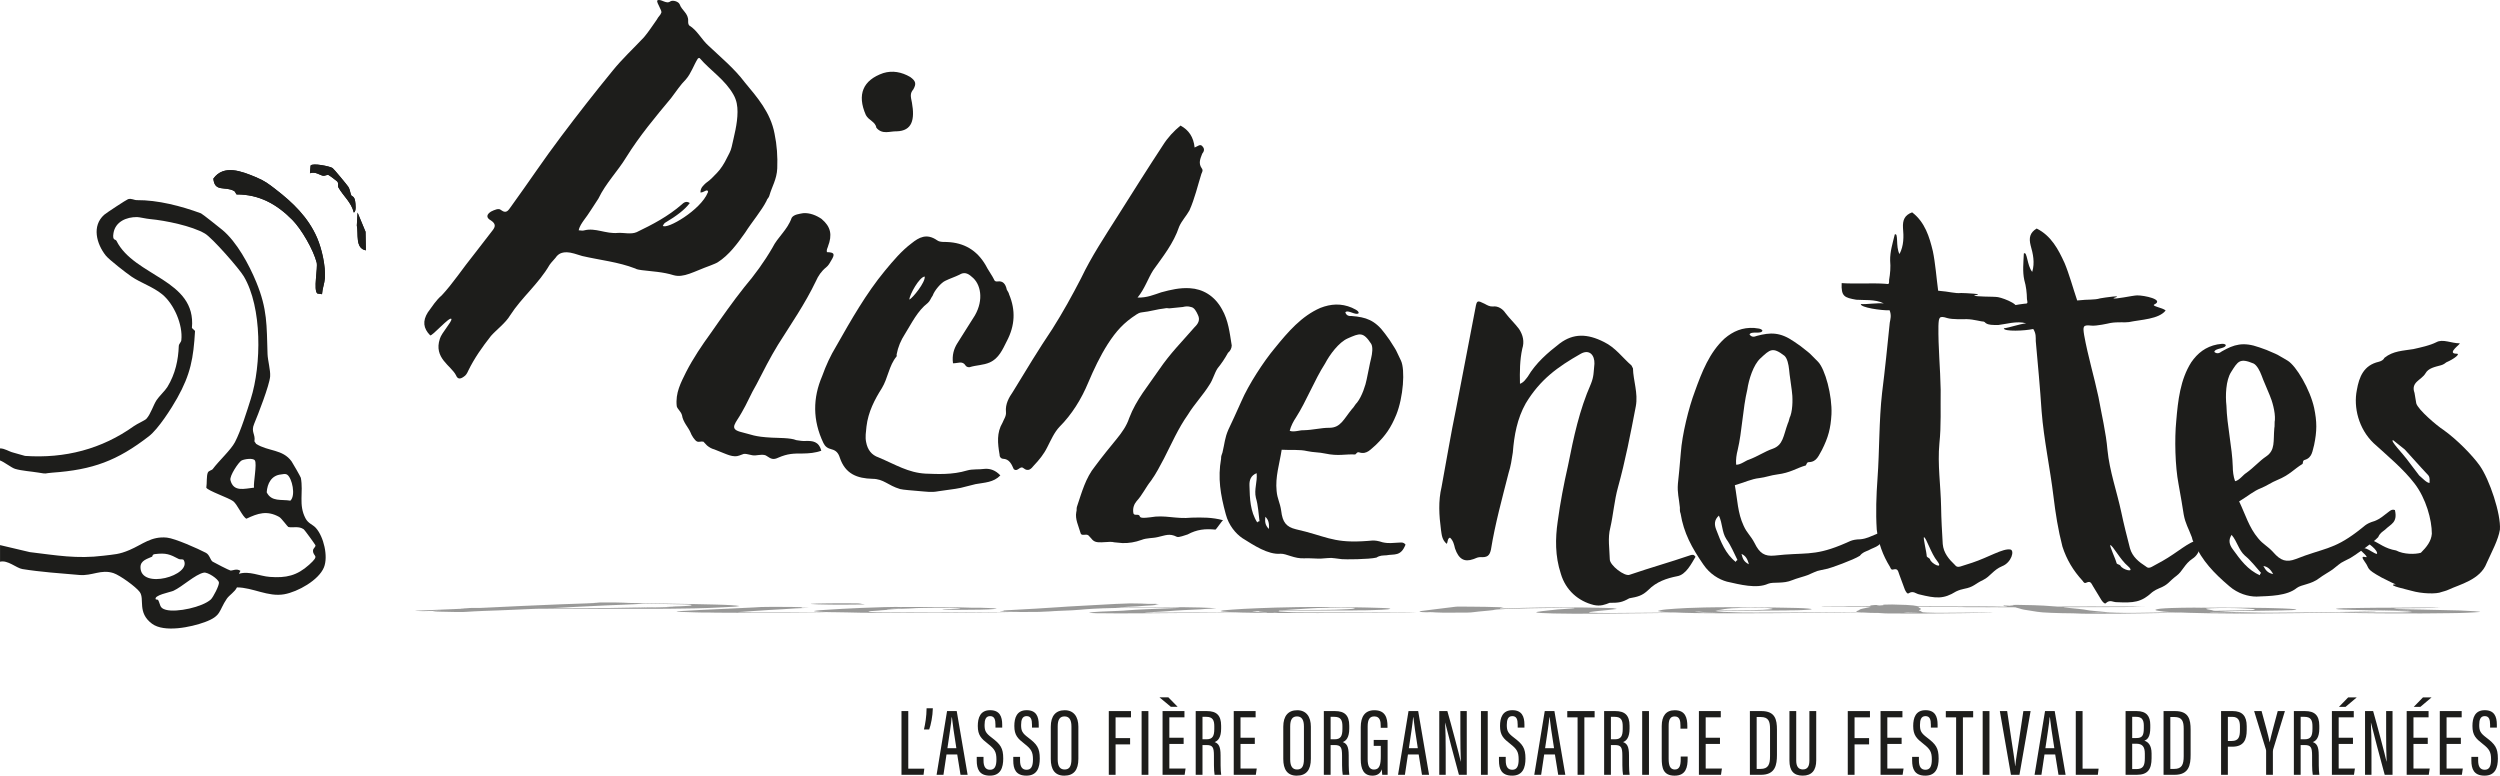 <svg xmlns="http://www.w3.org/2000/svg" id="Calque_2" data-name="Calque 2" viewBox="0 0 1872.22 580.88"><defs><style>      .cls-1 {        fill: #1d1d1b;      }      .cls-2 {        opacity: .45;      }    </style></defs><g id="Calque_1-2" data-name="Calque 1"><g><path class="cls-1" d="M675.12,532.52h5.08v43.15h12l-.57,4.57h-16.52v-47.72Z"></path><path class="cls-1" d="M691.94,546.29c.95-4.06,1.93-9.68,1.97-15.88h4.68c-.1,5.81-1.49,12.66-2.73,15.88h-3.92Z"></path><path class="cls-1" d="M708.82,565.01l-2.28,15.23h-5.14l7.84-47.72h7.24l8.16,47.72h-5.32l-2.46-15.23h-8.04ZM716.21,560.34c-1.67-10.51-2.86-18.63-3.32-23.14h-.21c-.18,3.69-1.88,14.42-3.17,23.14h6.7Z"></path><path class="cls-1" d="M736.54,566.8v2.77c0,4.5,1.55,6.9,4.9,6.9s4.77-2.47,4.77-7.7c0-5.58-1.23-7.75-6.25-11.67-5.1-3.99-7.7-6.4-7.7-13.44,0-6.05,1.81-11.85,9.3-11.81,7.1.04,8.98,4.77,8.98,10.83v2.21h-5.05v-2.08c0-3.96-.77-6.52-4.04-6.52s-4.12,2.87-4.12,6.61c0,4.44.88,6.12,5.26,9.43,6.62,5.01,8.72,7.8,8.72,15.72,0,6.71-1.92,12.82-9.97,12.82s-9.88-5.05-9.88-11.33v-2.74h5.08Z"></path><path class="cls-1" d="M763.9,566.8v2.77c0,4.5,1.55,6.9,4.9,6.9s4.77-2.47,4.77-7.7c0-5.58-1.23-7.75-6.25-11.67-5.1-3.99-7.7-6.4-7.7-13.44,0-6.05,1.81-11.85,9.3-11.81,7.1.04,8.98,4.77,8.98,10.83v2.21h-5.05v-2.08c0-3.96-.77-6.52-4.04-6.52s-4.12,2.87-4.12,6.61c0,4.44.88,6.12,5.26,9.43,6.62,5.01,8.72,7.8,8.72,15.72,0,6.71-1.92,12.82-9.97,12.82s-9.88-5.05-9.88-11.33v-2.74h5.08Z"></path><path class="cls-1" d="M807.58,544.24v24.05c0,8.38-3.46,12.59-10.57,12.59s-10.09-4.71-10.09-12.52v-24.11c0-8.1,3.69-12.37,10.44-12.37s10.22,4.82,10.22,12.36ZM792.1,544.01v24.76c0,5.37,1.95,7.5,5.15,7.5,3.38,0,5.14-2.07,5.14-7.73v-24.53c0-5.07-1.74-7.5-5.18-7.5s-5.11,2.29-5.11,7.49Z"></path><path class="cls-1" d="M830.37,532.52h16.61v4.7h-11.54v15.54h10.88v4.7h-10.88v22.78h-5.08v-47.72Z"></path><path class="cls-1" d="M860.02,532.52v47.72h-5.08v-47.72h5.08Z"></path><path class="cls-1" d="M874.96,522.21l6.98,7.13h-5.07l-8.59-7.13h6.68ZM886.41,557.13h-10.7v18.44h12.15l-.69,4.67h-16.54v-47.72h16.39v4.7h-11.31v15.24h10.7v4.67Z"></path><path class="cls-1" d="M900.53,557.96v22.28h-5.08v-47.72h8.34c7.17,0,10.7,3.09,10.7,10.98v2.18c0,6.48-2.28,9.14-4.86,10.05,3.03,1.12,4.44,3.4,4.44,9.79,0,4.08-.07,11.71.47,14.72h-4.95c-.6-2.97-.5-11-.5-14.34,0-6.18-.87-7.94-5.6-7.94h-2.96ZM900.53,553.64h3.12c4.53,0,5.72-2.62,5.72-7.72v-2.12c0-4.36-1.19-6.97-5.97-6.97h-2.87v16.82Z"></path><path class="cls-1" d="M939.71,557.13h-10.7v18.44h12.15l-.69,4.67h-16.54v-47.72h16.39v4.7h-11.31v15.24h10.7v4.67Z"></path><path class="cls-1" d="M981.69,544.24v24.05c0,8.38-3.46,12.59-10.57,12.59s-10.09-4.71-10.09-12.52v-24.11c0-8.1,3.69-12.37,10.44-12.37s10.22,4.82,10.22,12.36ZM966.21,544.01v24.76c0,5.37,1.95,7.5,5.15,7.5,3.38,0,5.14-2.07,5.14-7.73v-24.53c0-5.07-1.74-7.5-5.18-7.5s-5.11,2.29-5.11,7.49Z"></path><path class="cls-1" d="M996.48,557.96v22.28h-5.08v-47.72h8.34c7.17,0,10.7,3.09,10.7,10.98v2.18c0,6.48-2.28,9.14-4.86,10.05,3.03,1.12,4.44,3.4,4.44,9.79,0,4.08-.07,11.71.47,14.72h-4.95c-.6-2.97-.5-11-.5-14.34,0-6.18-.87-7.94-5.6-7.94h-2.96ZM996.48,553.64h3.12c4.53,0,5.72-2.62,5.72-7.72v-2.12c0-4.36-1.19-6.97-5.97-6.97h-2.87v16.82Z"></path><path class="cls-1" d="M1039.18,580.24h-4.03c-.14-.78-.28-3.05-.31-4.13-1.2,3.54-3.91,4.77-7.02,4.77-6.6,0-8.77-4.87-8.77-12.5v-23.88c0-7.83,3.16-12.62,10.2-12.62,8.32,0,9.83,5.88,9.83,11.94v1.21h-5.08v-1.33c0-3.34-.4-7.19-4.79-7.19-3.32,0-4.98,2.1-4.98,7.52v24.59c0,4.7,1.23,7.7,4.71,7.7,4.38,0,5.12-4.04,5.12-10.13v-7.61h-5.3v-4.44h10.42v26.08Z"></path><path class="cls-1" d="M1054.4,565.01l-2.28,15.23h-5.14l7.84-47.72h7.24l8.16,47.72h-5.32l-2.46-15.23h-8.04ZM1061.79,560.34c-1.67-10.51-2.86-18.63-3.32-23.14h-.21c-.18,3.69-1.88,14.42-3.17,23.14h6.7Z"></path><path class="cls-1" d="M1077.85,580.24v-47.72h6.06c2.57,8.83,9.21,33.85,9.99,37.75h.11c-.28-6.42-.36-13.13-.36-20.91v-16.83h4.79v47.72h-5.86c-2.54-8.96-9.38-35.22-10.28-39.02h-.07c.32,5.75.44,13.37.44,21.99v17.04h-4.82Z"></path><path class="cls-1" d="M1114.15,532.52v47.72h-5.08v-47.72h5.08Z"></path><path class="cls-1" d="M1127.63,566.8v2.77c0,4.5,1.55,6.9,4.9,6.9s4.77-2.47,4.77-7.7c0-5.58-1.23-7.75-6.25-11.67-5.1-3.99-7.7-6.4-7.7-13.44,0-6.05,1.81-11.85,9.3-11.81,7.1.04,8.98,4.77,8.98,10.83v2.21h-5.05v-2.08c0-3.96-.77-6.52-4.04-6.52s-4.12,2.87-4.12,6.61c0,4.44.88,6.12,5.26,9.43,6.62,5.01,8.72,7.8,8.72,15.72,0,6.71-1.92,12.82-9.97,12.82s-9.88-5.05-9.88-11.33v-2.74h5.08Z"></path><path class="cls-1" d="M1156.42,565.01l-2.28,15.23h-5.14l7.84-47.72h7.24l8.16,47.72h-5.32l-2.46-15.23h-8.04ZM1163.81,560.34c-1.67-10.51-2.86-18.63-3.32-23.14h-.21c-.18,3.69-1.88,14.42-3.17,23.14h6.7Z"></path><path class="cls-1" d="M1181.43,537.22h-7.72v-4.7h20.48v4.7h-7.68v43.02h-5.08v-43.02Z"></path><path class="cls-1" d="M1206.39,557.96v22.28h-5.08v-47.72h8.34c7.17,0,10.7,3.09,10.7,10.98v2.18c0,6.48-2.28,9.14-4.86,10.05,3.03,1.12,4.44,3.4,4.44,9.79,0,4.08-.07,11.71.47,14.72h-4.95c-.6-2.97-.5-11-.5-14.34,0-6.18-.87-7.94-5.6-7.94h-2.96ZM1206.39,553.64h3.12c4.53,0,5.72-2.62,5.72-7.72v-2.12c0-4.36-1.19-6.97-5.97-6.97h-2.87v16.82Z"></path><path class="cls-1" d="M1234.89,532.52v47.72h-5.08v-47.72h5.08Z"></path><path class="cls-1" d="M1263.85,566.55v1.62c0,6.07-1.09,12.71-9.72,12.71s-9.68-5.86-9.68-12.87v-24.28c0-7.64,3.28-11.85,9.74-11.85,8.01,0,9.44,5.69,9.44,11.94v1.86h-5.16v-2.24c0-3.78-.59-6.92-4.36-6.92-3.58,0-4.48,2.83-4.48,7.04v24.78c0,4.79,1.04,7.94,4.63,7.94s4.4-3.23,4.4-7.72v-2h5.19Z"></path><path class="cls-1" d="M1288.07,557.13h-10.7v18.44h12.15l-.69,4.67h-16.54v-47.72h16.39v4.7h-11.31v15.24h10.7v4.67Z"></path><path class="cls-1" d="M1310.47,532.52h8.66c10.31,0,11.61,6.37,11.61,13.95v18.85c0,7.33-1.13,14.92-11.93,14.92h-8.34v-47.72ZM1315.55,575.83h2.88c5.78,0,7.13-3.27,7.13-9.52v-20.46c0-5.51-.99-8.9-7.09-8.9h-2.92v38.87Z"></path><path class="cls-1" d="M1345.17,532.52v37.09c0,3.94,1.38,6.62,4.96,6.62s4.9-2.53,4.9-6.59v-37.13h5.12v36.95c0,7.38-3.31,11.41-10.12,11.41s-9.94-3.71-9.94-11.29v-37.07h5.08Z"></path><path class="cls-1" d="M1383.78,532.52h16.61v4.7h-11.54v15.54h10.88v4.7h-10.88v22.78h-5.08v-47.72Z"></path><path class="cls-1" d="M1424.1,557.13h-10.7v18.44h12.15l-.69,4.67h-16.54v-47.72h16.39v4.7h-11.31v15.24h10.7v4.67Z"></path><path class="cls-1" d="M1437.05,566.8v2.77c0,4.5,1.55,6.9,4.9,6.9s4.77-2.47,4.77-7.7c0-5.58-1.23-7.75-6.25-11.67-5.1-3.99-7.7-6.4-7.7-13.44,0-6.05,1.81-11.85,9.3-11.81,7.1.04,8.98,4.77,8.98,10.83v2.21h-5.05v-2.08c0-3.96-.77-6.52-4.04-6.52s-4.12,2.87-4.12,6.61c0,4.44.88,6.12,5.26,9.43,6.62,5.01,8.72,7.8,8.72,15.72,0,6.71-1.92,12.82-9.97,12.82s-9.88-5.05-9.88-11.33v-2.74h5.08Z"></path><path class="cls-1" d="M1464.92,537.22h-7.72v-4.7h20.48v4.7h-7.68v43.02h-5.08v-43.02Z"></path><path class="cls-1" d="M1489.88,532.52v47.72h-5.08v-47.72h5.08Z"></path><path class="cls-1" d="M1505.97,580.24l-8.32-47.72h5.49l3.18,21.39c.98,6.67,2.38,14.82,2.81,19.76h.1c.39-4.78,1.86-12.96,2.81-19.58l3.23-21.58h5.42l-8.35,47.72h-6.36Z"></path><path class="cls-1" d="M1531.08,565.01l-2.28,15.23h-5.14l7.84-47.72h7.24l8.16,47.72h-5.32l-2.46-15.23h-8.04ZM1538.47,560.34c-1.67-10.51-2.86-18.63-3.32-23.14h-.21c-.18,3.69-1.88,14.42-3.17,23.14h6.7Z"></path><path class="cls-1" d="M1554.53,532.52h5.08v43.15h12l-.57,4.57h-16.52v-47.72Z"></path><path class="cls-1" d="M1591.82,532.52h8.31c7.41,0,10.19,3.9,10.19,10.38v2.15c0,6.71-2.04,8.75-4.43,9.65,2.58.82,5.4,3.08,5.4,9.57v3.53c0,8.31-2.88,12.44-11,12.44h-8.47v-47.72ZM1599.91,552.71c4.27,0,5.56-1.73,5.56-7.28v-2.14c0-4.33-1.59-6.46-5.69-6.46h-3.01v15.88h3.14ZM1596.77,575.96h3.07c5.13,0,6.4-2.46,6.4-8.26v-3.3c0-5.2-1.82-7.44-6.42-7.44h-3.05v19Z"></path><path class="cls-1" d="M1620.26,532.52h8.66c10.31,0,11.61,6.37,11.61,13.95v18.85c0,7.33-1.13,14.92-11.93,14.92h-8.34v-47.72ZM1625.34,575.83h2.88c5.78,0,7.13-3.27,7.13-9.52v-20.46c0-5.51-.99-8.9-7.09-8.9h-2.92v38.87Z"></path><path class="cls-1" d="M1663.34,532.52h8.73c7.09,0,10.47,3.59,10.47,11.3v2.9c0,7.18-2.14,12.47-10.82,12.47h-3.3v21.05h-5.08v-47.72ZM1668.42,554.91h2.84c5.41,0,6.2-3.32,6.2-8.28v-2.56c0-3.86-.84-7.24-5.75-7.24h-3.28v18.08Z"></path><path class="cls-1" d="M1697.07,580.24v-17.82c0-.53-.07-.84-.21-1.29l-8.77-28.62h5.58c2.37,8.63,5.23,18.93,6.02,23.3h.07c.92-4.6,3.83-15.05,6.01-23.3h5.38l-8.87,28.95c-.07.32-.14.7-.14,1.42v17.35h-5.08Z"></path><path class="cls-1" d="M1722.93,557.96v22.28h-5.08v-47.72h8.34c7.17,0,10.7,3.09,10.7,10.98v2.18c0,6.48-2.28,9.14-4.86,10.05,3.03,1.12,4.44,3.4,4.44,9.79,0,4.08-.07,11.71.47,14.72h-4.95c-.6-2.97-.5-11-.5-14.34,0-6.18-.87-7.94-5.6-7.94h-2.96ZM1722.93,553.64h3.12c4.53,0,5.72-2.62,5.72-7.72v-2.12c0-4.36-1.19-6.97-5.97-6.97h-2.87v16.82Z"></path><path class="cls-1" d="M1762.11,557.13h-10.7v18.44h12.15l-.69,4.67h-16.54v-47.72h16.39v4.7h-11.31v15.24h10.7v4.67ZM1764.96,522.26l-8.43,7.13h-4.94l6.93-7.13h6.44Z"></path><path class="cls-1" d="M1771.15,580.24v-47.72h6.06c2.57,8.83,9.21,33.85,9.99,37.75h.11c-.28-6.42-.36-13.13-.36-20.91v-16.83h4.79v47.72h-5.86c-2.54-8.96-9.38-35.22-10.28-39.02h-.07c.32,5.75.44,13.37.44,21.99v17.04h-4.82Z"></path><path class="cls-1" d="M1818.12,557.13h-10.7v18.44h12.15l-.69,4.67h-16.54v-47.72h16.39v4.7h-11.31v15.24h10.7v4.67ZM1820.98,522.26l-8.43,7.13h-4.94l6.93-7.13h6.44Z"></path><path class="cls-1" d="M1842.91,557.13h-10.7v18.44h12.15l-.69,4.67h-16.54v-47.72h16.39v4.7h-11.31v15.24h10.7v4.67Z"></path><path class="cls-1" d="M1855.86,566.8v2.77c0,4.5,1.55,6.9,4.9,6.9s4.77-2.47,4.77-7.7c0-5.58-1.23-7.75-6.25-11.67-5.1-3.99-7.7-6.4-7.7-13.44,0-6.05,1.81-11.85,9.3-11.81,7.1.04,8.98,4.77,8.98,10.83v2.21h-5.05v-2.08c0-3.96-.77-6.52-4.04-6.52s-4.12,2.87-4.12,6.61c0,4.44.88,6.12,5.26,9.43,6.62,5.01,8.72,7.8,8.72,15.72,0,6.71-1.92,12.82-9.97,12.82s-9.88-5.05-9.88-11.33v-2.74h5.08Z"></path></g><g><path class="cls-1" d="M515.35,15.79c0,1.22-.01,2.44.9,3.37,5.79,3.39,9.12,10.43,14.29,15.03,9.43,8.9,19.48,17.2,27.07,27.31,9.42,11.35,19.45,22.7,22.44,38.6,1.79,8.56,2.37,17.12,2.02,25.98-.34,8.25-4.03,13.73-5.9,20.44-.31,1.53-1.84,2.44-2.16,3.96-3.7,7.32-10.76,15.53-15.99,23.76-5.84,8.22-11.99,16.75-20.57,22.21-1.53.91-3.37,1.51-5.51,2.42-12.55,4.53-19.9,9.38-27.53,7.21-7.93-2.48-16.18-2.82-23.81-3.77-1.53-.31-3.36-.32-4.88-1.24-12.81-4.95-26.25-6.23-39.68-9.34l-6.1-1.86c-8.54-2.48-11.61.56-12.84,1.78-.92,1.52-4.61,5.17-5.53,6.7-8.31,14.32-20.88,24.35-29.5,37.75-3.39,5.79-10.44,10.95-14.43,15.52-6.45,8.22-12.29,16.44-16.92,25.89-.93,2.13-1.85,3.66-3.38,4.57-2.45,1.82-4.59,2.12-5.8-.94-3.63-7.35-17.05-12.91-12.1-27.55,1.24-4.27,8.92-12.49,8.62-14.63-.9-2.75-14.73,13.38-15.94,12.15-5.17-5.22-5.76-10.72-1.76-17.12,3.38-4.57,6.15-9.14,10.45-12.79,8.29-8.82,16.29-21.01,23.97-30.44l14.13-18.27c2.15-2.74,2.47-4.88-1.19-7.34-3.96-2.16-3.34-4.6.03-6.72,2.45-1.21,5.82-2.72,7.34-1.19,4.57,3.38,5.81-.28,7.96-3.02,12.6-17.36,24.29-35.03,37.2-52.08,12.6-16.75,25.2-32.88,38.41-49.02,7.37-9.13,15.66-16.73,23.64-25.25,3.38-3.96,6.46-8.83,9.53-13.1,1.23-2.44,2.77-3.35,3.38-5.18.92-1.52-3.63-7.35-3.01-9.18,2.45-1.82,6.71,3.08,9.77.65,1.84-1.21,6.11.03,7.02,2.17,1.51,4.59,6.69,6.75,6.36,12.55ZM522.56,43.94c-3.08,4.87-4.94,10.98-8.93,15.54-3.99,3.95-7.37,9.13-11.06,14-11.67,14-23.65,28.31-33.5,44.15-6.46,10.66-15.36,19.48-20.92,31.07-3.69,5.48-7.08,11.27-11.07,16.45-1.23,1.83-3.08,4.26-3.7,7.32,2.14.31,3.36.32,4.28.02,8.26-2.1,16.18,2.82,25.04,1.94,4.58-.29,9.77,1.27,14.06-.55,11.94-5.75,23.58-11.81,34.01-20.93,2.15-2.13,3.98-2.12,5.81-.89-3.69,4.87-9.51,9.43-18.7,14.89-1.23,1.22-.92,1.52-1.54,2.13,3.04,3.07,28.47-11.79,33.72-24.9.31-.3.31-.91-.3-1.53-1.53-.31-2.76,1.52-5.2,1.51.02-3.67,2.16-5.19,4-7.01,4.29-3.04,5.21-4.56,8.59-7.9,2.46-2.43,5.53-7.31,7.08-10.66,1.23-2.44,3.08-5.48,3.7-8.54,1.87-8.55,4.35-17.09,4.39-26.26.02-4.28-.57-8.56-3-12.85-6.37-11.33-17.33-18.1-25.24-27.3-.3-.31-.92-.31-1.53.3Z"></path><path class="cls-1" d="M620.13,184.47c-.51,1.27-1.3,2.87-.86,4.36,5.53.15,6.24,1.32,3.27,6.17-1.07,1.93-2.13,3.85-3.86,5.22-3.45,2.74-5.91,6.32-7.72,10.45-8.1,16.92-18.51,31.88-28.26,47.41-5.94,9.69-10.94,19.61-16.22,29.86-4.04,6.77-7.08,14.38-11.12,21.16-4.26,7.71-9.44,11.82-1.27,14.21,9.39,2.29,10.43,3.73,23.97,4.45,4.31.25,14.11.05,18.24,1.86,2.49.41,4.97.81,7.41.61,4.59-.07,9.51.13,11.34,7.34-4.77,1.62-9.03,1.98-13.63,2.05-7.36,0-11.34.02-18.45,3.06-3.83,1.85-5.43,1.06-8.68-1.12-1.98-1.67-6.19-.71-8.63-.51-3.05.25-5.63-1.37-8.68-1.12-2.38.81-4.44,1.9-6.6,1.77-2.77-.08-5.3-1.09-7.84-2.11l-7.61-3.05c-1.88-.46-3.8-1.52-5.45-2.92-.99-.84-1.7-2.01-2.69-2.84-1.88-.46-3.32.58-4.92-.21-1.6-.79-4.06-4.57-4.87-6.95-1.52-3.55-5.53-7.51-6.26-12.66-.86-2.99-3.45-4.62-3.93-6.73-1.14-10.02,3.13-17.73,7.06-25.72,5.28-10.25,11.83-19.99,18.71-29.45,7.94-11.39,16.17-23.11,24.77-33.94,7.82-9.23,14.98-19.02,21.14-29.65,3.94-7.99,11.17-13.19,14.39-22.35,1.62-2.59,5.89-2.94,8.6-3.47,4.87-.4,9.95,1.63,13.85,4.37,6.92,5.86,8.04,11.9,4.76,20.45ZM683.95,66.97c-2.51,2.97-2.03,5.07-1.02,9.89,2.28,12.69.22,21.14-11.4,21.49-4.92-.21-10.81,2.74-15.25-2.72-.68-4.54-5.66-5.35-7.84-9.47-6.79-15.38-2.17-26.18,13.03-31.43,6.88-2.1,13.73-.83,20.17,2.92,4.24,3.02,4.72,5.13,2.31,9.31Z"></path><path class="cls-1" d="M744.27,209.01c.51,1.47,1.2,1.99,3.01,1.75,3.63-.49,5.78,1.68,6.7,6.18.43.87,1.54,2.26,1.71,3.47,5.02,11.96,4.42,23.45-1.71,35.07-3.15,6.29-5.96,12.84-12.64,15.9-4.94,2.21-10.21,2.01-15.23,3.61-.6.08-2.16-.01-2.93-1.14-2.39-3.99-5.78-1.68-9.49-1.79-.82-6.05.68-10.88,3.21-14.93,4.28-7.06,8.91-13.85,13.19-20.91,6.73-11.71,4.48-23.73-2.4-28.97-3.18-2.96-6.03-3.5-9.15-1.53-3.47,1.71-7.02,2.8-10.49,4.51-3.21,1.36-8.26,7.29-9.58,11.17-1.31,1.72-1.93,3.96-3.58,5.42-7.82,6-12.12,15.21-17.18,23.3-3.06,4.73-5.16,9.64-6.24,15.34.08.61.16,1.21-.1,1.56-5.57,6.62-6.42,16.29-10.96,23.69-5.33,8.43-10.23,17.73-11.51,28.7-.37,4.06-1.09,7.86-.25,11.75,1.08,5.71,4.08,9.62,9.26,11.38,12.75,5.36,22.22,11.47,35.26,12.16,8.99.32,19.87,1,31.13-2.38,4.16-1.18,8.56-.55,13.4-1.21,3.98-.23,7.86,1.09,11.46,4.92-5.14,5.32-11.62,5.28-18.54,6.53l-8.05,2.02c-3.55,1.1-8.39,1.76-19.9,3.32-5.11,1-8.9.29-16.07-.28-2.5-.27-10.28-.76-12.52-1.38-9.31-2.74-12.13-7.6-20.78-7.66-11.14-.33-20.2-3.42-24.35-15.81-1.1-3.55-2.9-5.46-6.09-6.26-3.19-.8-4.91-2.11-6.19-4.71-8.18-17.08-7.98-33.76-.96-50.13,2.9-8.1,6.24-15.34,10.52-22.4,11.19-19.71,22.39-39.43,36.42-56.44,6.36-7.65,12.46-14.95,20.01-20.61,5.56-4.46,11.29-7.7,19.11-2.29,2.41,1.83,6.3.99,9.76,1.45,12.18,1.12,21.64,7.23,27.95,19.63,1.62,2.86,3.51,5.38,4.79,7.98ZM692.52,207.1c-3.98.23-11.41,13.58-11.52,17.29,2.6-1.28,12.1-13.05,11.52-17.29h0Z"></path><path class="cls-1" d="M894.64,110.47c2.37-.85,4.28-3.19,6.08-.61,1.73,1.97.7,3.92-.39,5.25-1.46,3.83-2.98,7.06-.45,10.79,1.4,1.7.31,3.04-.18,4.32-2.79,8.88-4.91,18.3-8.92,27.31-2.34,4.23-5.68,7.63-7.69,12.13-4.25,12.71-12.18,22.41-19.44,32.66-3.98,6.23-6.28,13.84-11.75,20.53,7.08.21,12.37-2.17,17.72-3.93,7.17-1.95,14.07-3.56,21.49-3.08,9.58.57,18.36,5.52,23.99,15.7,4.84,8.42,5.76,17.54,7.34,27.2-.09,2.16-1.12,4.11-2.82,5.51-2.34,4.23-4.74,7.85-7.75,11.53-2.4,3.62-3.46,8.33-5.86,11.95-5.01,8.18-11.42,14.66-16.43,22.84-7.26,10.25-12.24,21.8-17.89,32.81-3.1,5.84-5.92,11.34-9.69,16.63-3.83,4.68-6.59,10.8-10.75,15.21-1.91,2.34-3.16,5.23-2.46,9.15.46,1.49,1.95,1.03,3.5,1.18,2.83.64-1.52,3.22,9.09,1.85,11.16-2.04,18.88,1.48,31.04.26,7.96-.19,15.32-.31,23.53,1.93-.88.4-5.13,6.96-5.74,7.03-7.75-.76-13.83-.14-20.82,3.63-2.1.52-6.5,2.5-8.11,1.74-5.5-2.82-8.7-.97-14.11.19-4.2,1.04-8.24.52-12.37,2.17-4.74,1.71-9.27,2.47-14.2,2.35-12.68-.87-2.89-1.25-15.72-.57-3.37.03-5.53-.06-7.66-2.91l-2.07-2.25c-2.01-1.64-5.41,1.16-6.05-2.15-1.43-5.08-4.08-10.03-3.08-15.35.49-1.28.03-2.77.51-4.04,3.55-10.49,6.43-21.53,13.54-30.23,5.13-6.97,10.87-13.99,16.34-20.68,3.83-4.68,7.32-9.64,9.2-15.36,5.34-14.05,14.43-24.48,22.45-36.34,8.57-12.53,16.68-20.41,26.58-31.84,2.52-2.4,4.38-5.35,2.46-9.15-1.19-2.64-2.71-5.56-5.2-5.92-2.22-.7-4.04-.51-6.14,0l-9.73.98c-1.22.12-1.89-.42-3.98.09-5.47.55-10.82,2.32-16.9,2.93-1.82.18-2.98.91-4.13,1.64-9.51,6.18-15.04,12.26-21.42,22.11-5.83,9.18-10.39,18.85-14.61,28.8-5.19,12.5-12.33,23.96-21.54,33.18-3.89,4.08-6.38,9.85-9.2,15.36-2.55,5.17-6.11,9.52-9.99,13.59-1.91,2.34-4.1,5.02-7.78,2.01-2.68-2.19-4.28,3.19-7.29.73-1.58-3.53-3.23-7.66-8.15-7.78-1.55-.15-2.62-1.58-2.47-3.13-1.46-8.45-2.26-16.35,2.21-23.87.97-2.55,2.88-4.9,2.58-7.94-.61-6.08,2.27-10.98,5.22-15.26,9.75-16.03,19.23-31.72,29.64-47.2,7.68-12.13,14.7-24.82,21.38-37.77,7.86-16.45,17.74-31.26,27.27-46.35,11.39-18.03,22.51-35.73,33.96-53.16,3.7-5.9,8.14-10.64,13.25-14.84,6.17,3.37,9.76,8.54,10.56,16.45Z"></path><path class="cls-1" d="M1017.56,234.44c-2.06,2.26-8-2.84-10.06-.58.81,2.64,2.73,2.9,4.89,2.81,10.42.83,17.35,2.93,24.91,13.32,1.3,1.93,3.31,4.35,4.25,6.03,2.71,4.46,3.42,4.95,5.06,8.68l2.58,5.42c3.17,6.86,1.76,27.34-3.53,40.47-4.05,9.79-7.95,15.5-15.57,22.85-3.5,2.84-6.42,7.13-12.04,5.39-1.67-.62-2.04.7-3.13,1.53-7.55-.44-12.48,1.43-22.52-.71-4.54-1.01-8.86-.81-13.4-1.81-5.86-1.38-11.62-.6-19.17-1.03-1.67,10.89-4.88,20.2-3.79,30.88.54,6.12,2.55,8.54,3.44,14.9.99,8.52,3.83,12.02,11.01,13.77,21.76,4.9,27.1,10.1,49.28,9.01,7.43-.16,8.4-1.59,15.69.76,4.54,1.01,7.54.44,11.86.24,1.56.02,3.6-.68,5.26,1.49-3.57,9.07-8.34,6.87-14.34,8-2.76.21-4.67-.05-7.45,1.72-5.65,1.38-23.98,1.43-25.9,1.17-10.17-1.18-5.5-1.13-15.94-.4-2.16.1-9.1-.45-11.86-.24-7.67.52-13.74-3.61-18.06-3.42-9.48.86-20.19-6.44-28.64-11.68-5-3.41-10.21-9.57-12.4-17.86-4.04-14.78-6.08-27.15-3.53-41.62-.1-2.16.63-3.23,1.01-4.54,1.75-7.17,1.67-10.89,4.49-17.33,1.59-3.1,6.62-14.31,9.68-21.11,5.4-12.53,16.72-29.91,25.09-39.89,9.83-12.12,20.02-24,34.1-30.09,7.82-3.04,15.5-3.56,23.61-.12,1.07.73,5.01,1.85,5.11,4.01ZM935.71,363.76c.26,9.59.52,19.18,5.83,27.5.49-.71,1.09-.83,1.69-.94-.78-5.76-.96-11.63-2.7-17.52-1.5-6.25,1.2-11.73.55-18.45-4.33,1.75-5.56,5.1-5.37,9.41ZM950.24,396.14c.4-4.43-.41-7.08-2.66-9.14-.27,3.47-.42,5.99,2.66,9.14ZM1009.34,253.41c-6.62,2.81-13.55,12.21-16.97,18.76-8.16,12.74-13.95,28.14-21.86,40.52-1.7,2.5-3.78,6.31-4.66,9.9,2.74,1.35,8.28-.64,10.19-.38,7.43-.16,13.32-1.9,19.55-1.84,8.39-.03,10.61-6.36,16.92-14.09,1.09-.83,2.68-3.93,3.76-4.75,3.76-4.76,6.49-13.36,7.25-17.54,1.51-6.82,2.03-10.64,3.27-15.54.87-3.59,1.52-8.37.11-10.91-6.14-9.41-8.67-8-17.58-4.13Z"></path><path class="cls-1" d="M1221.8,273.69l1.11,2.18c.21,9.15,3.97,18.55,2.13,28.41-3.94,20.53-7.89,41.05-13.34,60.63-2.79,10-3.53,20.66-5.78,30.38-1.99,7.53-.56,15.72-.37,23.51-.1,4.51,11.17,13.17,14.85,11.64,16.35-5.59,29.31-9.1,45.66-14.69,1.5-.42,2.46-.56,3.7,1.2-2.97,4.94-7.14,13.58-13.83,14.59-7.78,1.56-15.41,4.08-21.51,10.27-4.61,4.41-8.02,5.12-14.3,6.26-5.58,3.19-7.9,3.34-14.73,3.39-3.13,1.25-6.81,2.78-11.88,1.59-11.36-2.78-20.99-10.91-24.64-23.45-4.34-13.22-4.16-26.34-2.34-38.93,1.94-14.36,4.57-28.05,7.74-42.01,4.34-21.76,8.43-41.33,17.16-61.21,2.28-5.62,1.98-8.9,2.62-15.05.23-6.29-3.64-11.18-10.3-7.44-17.28,9.83-30.33,19.22-41.12,37.07-6.47,11.53-8.7,23.98-9.7,36.83-.78,5.2-1.56,10.4-3.16,15.33-4.78,18.89-10.1,38.06-13.23,57.49-1.06,4.65-2.83,5.9-8.16,5.53-2.32.15-3.54,1.12-5.04,1.54-6.68,2.37-10.93.08-13.72-8.09-.57-2.46-1.27-5.87-3.75-8.03-2.04.7-1.48,3.15-2.42,4.66-3.58-2.98-3.74-6.67-4.32-10.49-1.45-10.92-2.08-21.57.44-32.11,3.68-19.7,6.81-39.13,10.9-58.7l14.46-75.26c1.05-6.02,1.46-5.89,6.94-3.2,1.92,1.08,3.84,2.16,6.16,2,3.82-.58,7.53,1.99,9.33,4.85,3.17,4.21,7.03,7.74,10.2,11.95,3.04,4.62,4.17,9.53,2.44,14.87-1.85,8.49-1.92,17.1-1.71,26.25,3.13-1.25,4.35-3.59,5.83-5.37,6.07-10.29,14.9-17.88,24-24.91,10.19-7.59,20.58-7.4,33.06-1.07,8.64,4.17,13.89,11.78,20.63,17.61Z"></path><path class="cls-1" d="M1319.88,247.71c-1.2,2.81-8.49-.04-9.69,2.77,1.64,2.23,3.53,1.84,5.54,1.04,10.11-2.66,17.34-2.96,27.91,4.35,1.86,1.39,4.56,3.01,6.01,4.29,4.03,3.32,4.87,3.54,7.65,6.52l4.23,4.26c5.25,5.43,10.69,25.23,10.03,39.37-.6,10.58-2.39,17.25-7.16,26.71-2.37,3.84-3.71,8.85-9.59,9.06-1.78-.03-1.7,1.33-2.45,2.47-7.27,2.08-11.31,5.47-21.49,6.77-4.62.55-8.63,2.16-13.25,2.71-5.98.63-11.16,3.27-18.43,5.35,2.02,10.83,2.06,20.68,6.62,30.4,2.53,5.6,5.22,7.22,8.17,12.92,3.75,7.71,7.59,10.08,14.93,9.37,22.16-2.56,28.92.59,49.49-7.76,6.96-2.61,7.41-4.28,15.06-4.46,4.62-.55,7.27-2.08,11.28-3.69,1.48-.5,3.17-1.83,5.46-.33-.37,9.74-5.61,9.23-10.9,12.29-2.53,1.11-4.43,1.5-6.46,4.08-4.87,3.17-22.16,9.27-24.06,9.66-10,2.24-5.57.74-15.17,4.88-2.01.81-8.74,2.58-11.28,3.69-7.07,3.03-14.17,1.12-18.18,2.73-8.66,3.94-21.18.59-30.89-1.57-5.84-1.57-12.8-5.66-17.6-12.77-8.7-12.62-14.7-23.62-17.07-38.12-.8-2.01-.47-3.26-.55-4.62-.71-7.35-2.02-10.83-1.48-17.84.48-3.45,1.52-15.7,2.17-23.13.96-13.61,5.91-33.75,10.52-45.94,5.28-14.69,10.97-29.27,22.26-39.66,6.38-5.45,13.45-8.47,22.25-7.9,1.25.34,5.34.09,6.15,2.09ZM1285.31,396.79c3.41,8.96,6.83,17.93,14.58,24.04.22-.84.75-1.14,1.28-1.45-2.64-5.18-4.75-10.67-8.33-15.65-3.47-5.4-2.74-11.47-5.57-17.6-3.51,3.09-3.57,6.65-1.96,10.66ZM1318.38,268.33c-5.32,4.84-8.76,15.99-9.82,23.31-3.5,14.72-3.88,31.17-7.26,45.47-.78,2.92-1.48,7.21-1.13,10.88,3.03.36,7.6-3.33,9.5-3.72,6.96-2.61,11.95-6.19,17.85-8.19,7.91-2.8,7.92-9.51,11.32-18.88.75-1.14,1.23-4.59,1.98-5.73,1.98-5.73,1.72-14.75,1.05-18.95-.83-6.93-1.6-10.72-2.04-15.76-.36-3.68-1.33-8.41-3.49-10.33-8.9-6.86-10.82-4.69-17.95,1.9ZM1309.71,422.57c-1.08-4.31-2.72-6.54-5.53-7.74.89,3.37,1.58,5.79,5.53,7.74Z"></path><path class="cls-1" d="M1447.48,188.05c1.9,9.11,2.66,19.77,3.98,29.66,9.09.72,12.34,2.18,17.25,1.72,2.63.02,19.17.75,9.79,1.72-.22,1.28,14.34.77,17.75,1.37,5.11.9,19.4,6.93,11.57,9.06-3.2.75,5.51,3.6,7.26,6.11-6.23,5.48-19.42,3.16-28.66,3.28-3.05-.1-8.01-1.85-13.69-1.97-2.2.05-10.59.33-14.34-.77-6.23-1.98-6.46-.7-6.73,5.83-.22,16.19,1.41,31.84,1.68,47.68-.2,13.57.46,27.28-.94,40.2-1.5,15.97.98,31.76,1.26,47.61.13,9.24.68,18.55,1.23,27.86.58,6.68,4.58,11.34,9.09,15.64,1.05,1.5,2.33,1.73,4.18,1.18l8.83-2.83c12.12-4.01,22.98-10.87,28.51-9.89,3.4.6.9,9.81-6.16,12.52-6.63,2.78-8.81,7.66-14.09,10.24-6.71,3.2-7.08,5.33-14.34,6.69-1.35.2-4.13,1.03-6.06,2-9.36,5.81-14.97,5.26-27.58,2.16-2.55-.45-4.31-2.95-7.74-.92-1.08,1.13-2.4-1.3-3.03-2.73l-4.16-11.26c-.9-2.35-.95-4.56-4.15-3.8-1.85.55-2.13-.37-2.75-1.8-5.46-8.86-8.71-17.77-9.97-28.08-.8-12.87-.33-25.51.57-38.07,1.55-21.23,1.05-43.25,3.44-64.33,2.22-17.6,3.95-34.84,5.75-52.51.45-2.55,1.4-5.46-.13-9.24-6.18.23-22-2.12-21.55-4.68,4.33.32,12.01-.95,17.2-.48-6.43-3.33-15.39-2.28-20.58-2.75-8.94-1.58-11.41-2.45-10.97-12.46,9.09.72,23.73-.2,32.81.52,2.98.52,2.63.02,2.73-3.03.82-4.68,1.22-9.44.77-14.34-.15-6.61,1.83-12.84,3.45-19.57,2.93-1.68.55,9.31,3.56,14.67,3.33-6.43,3.18-13.04,2.6-19.72-.3-5.76,1.23-9.44,6.86-11.52,9.66,7.41,12.97,18.52,15.5,29.06ZM1442.86,415.83c-.3,1.7,1.9,1.65,2.53,3.08.75,3.2,10.44,7.98,5.46,1.4-4.71-5.66-8.29-17.7-9.99-18-.85-.15,2.15,12.66,2,13.52Z"></path><path class="cls-1" d="M1546.01,196.67c3.61,8.58,6.38,18.9,9.57,28.35,9.06-1.02,12.53-.22,17.26-1.6,2.58-.48,18.96-2.92,9.94-.17.02,1.3,14.23-1.98,17.68-2.04,5.19-.09,20.37,3.1,13.08,6.69-3,1.35,6.09,2.49,8.29,4.61-5.07,6.57-18.46,6.81-27.51,8.69-3.02.49-8.21-.29-13.82.67-2.15.47-10.33,2.34-14.23,1.98-6.49-.75-6.47.55-5.5,7.01,2.87,15.94,7.45,30.98,10.75,46.48,2.39,13.35,5.65,26.69,6.74,39.64,1.57,15.96,7.02,30.99,10.32,46.49,1.89,9.04,4.2,18.08,6.52,27.11,1.84,6.45,6.66,10.26,11.9,13.62,1.32,1.27,2.62,1.25,4.33.36l8.13-4.46c11.13-6.24,20.48-15.05,26.1-15.15,3.46-.06,2.76,9.46-3.65,13.46-5.98,3.99-7.19,9.2-11.88,12.74-5.97,4.43-5.93,6.59-12.8,9.3-1.29.45-3.86,1.8-5.56,3.12-8.08,7.49-13.69,8.02-26.66,7.38-2.59.05-4.79-2.08-7.77.57-.84,1.31-2.61-.82-3.49-2.1l-6.23-10.26c-1.33-2.14-1.8-4.29-4.8-2.94-1.71.89-2.16.04-3.05-1.24-7.05-7.66-11.94-15.78-15.14-25.66-3.24-12.48-5.19-24.97-6.7-37.48-2.53-21.13-7.23-42.66-8.89-63.8-1.17-17.7-2.77-34.95-4.38-52.64-.05-2.59.33-5.62-1.89-9.04-6.03,1.4-22,2.11-22.05-.48,4.31-.51,11.61-3.23,16.79-3.75-6.95-2.04-15.54.7-20.72,1.23-9.07.16-11.67-.23-13.14-10.14,9.06-1.02,23.25-4.73,32.31-5.75,3.02-.05,2.58-.48,2.1-3.49-.08-4.75-.6-9.5-1.98-14.23-1.41-6.46-.66-12.95-.35-19.87,2.56-2.21,2.32,9.04,6.29,13.72,2.04-6.95.63-13.41-1.21-19.86-1.39-5.59-.6-9.5,4.53-12.61,10.9,5.43,16.26,15.71,20.76,25.57ZM1584.93,421.13c.03,1.73,2.18,1.26,3.07,2.54,1.35,3,11.77,5.85,5.62.33-5.7-4.65-11.51-15.79-13.24-15.76-.86.02,4.53,12.02,4.55,12.89Z"></path><path class="cls-1" d="M1666.92,258.39c-.43,3.03-8.21,2.16-8.64,5.19,2.16,1.73,3.89.86,5.62-.43,9.07-5.19,15.99-7.34,28.08-3.02,2.16.86,5.19,1.73,6.91,2.59,4.75,2.16,5.62,2.16,9.07,4.32l5.19,3.03c6.48,3.89,16.85,21.6,19.88,35.43,2.16,10.37,2.16,17.28,0,27.65-1.3,4.32-1.3,9.51-6.91,11.23-1.73.43-1.3,1.73-1.73,3.02-6.48,3.89-9.51,8.21-19.01,12.1-4.32,1.73-7.78,4.32-12.1,6.05-5.62,2.16-9.94,6.05-16.42,9.94,4.75,9.94,7.35,19.44,14.26,27.65,3.89,4.75,6.91,5.62,11.23,10.37,5.62,6.48,9.94,7.78,16.85,5.18,20.74-8.21,28.08-6.91,45.8-20.31,6.05-4.32,6.05-6.05,13.39-8.21,4.32-1.73,6.48-3.89,9.94-6.48,1.3-.86,2.59-2.59,5.19-1.73,2.16,9.51-3.02,10.37-7.34,14.69-2.16,1.73-3.89,2.59-5.19,5.62-3.89,4.32-19.01,14.69-20.74,15.56-9.07,4.75-5.19,2.16-13.39,8.64-1.73,1.3-7.78,4.75-9.94,6.48-6.05,4.75-13.39,4.75-16.85,7.35-7.35,6.05-20.31,6.05-30.25,6.48-6.05,0-13.83-2.16-20.31-7.78-11.67-9.94-20.31-19.01-26.36-32.41-1.3-1.73-1.3-3.02-1.73-4.32-2.59-6.91-4.75-9.94-6.05-16.85-.43-3.46-2.59-15.56-3.89-22.9-2.59-13.39-3.02-34.13-1.73-47.1,1.3-15.56,3.03-31.11,11.23-44.07,4.75-6.91,10.8-11.67,19.44-13.39,1.3,0,5.19-1.3,6.48.43ZM1670.81,278.7c-3.89,6.05-4.32,17.71-3.46,25.06.43,15.12,4.32,31.11,4.75,45.8,0,3.03.43,7.35,1.73,10.8,3.02-.43,6.48-5.19,8.21-6.05,6.05-4.32,9.94-9.07,15.12-12.53,6.91-4.75,5.19-11.23,6.05-21.17.43-1.3,0-4.75.43-6.05.43-6.05-2.16-14.69-3.89-18.58-2.59-6.48-4.32-9.94-6.05-14.69-1.3-3.46-3.46-7.78-6.05-9.07-10.37-4.32-11.67-1.73-16.85,6.48ZM1672.1,411.35c5.62,7.78,11.23,15.56,20.31,19.44,0-.86.43-1.3.86-1.73-3.89-4.32-7.35-9.07-12.1-12.96-4.75-4.32-5.62-10.37-9.94-15.56-2.59,3.89-1.73,7.35.86,10.8ZM1702.35,429.93c-2.16-3.89-4.32-5.62-7.35-6.05,1.73,3.03,3.03,5.19,7.35,6.05Z"></path><path class="cls-1" d="M1841.92,257.1c1.73,0-10.37,7.78-2.16,7.78,3.02,0-1.73,3.89-7.78,6.48-.43.43-2.16,1.73-3.89,2.16-4.75,1.3-9.51,2.16-11.67,6.05-3.03,5.18-11.23,6.48-8.21,14.69l1.3,7.78c1.3,4.75,15.56,16.85,20.31,19.87,10.37,7.35,22.04,19.44,27.22,26.79,7.34,10.37,15.99,36.29,15.12,47.96-1.3,7.78-6.05,16.42-9.94,25.06-4.75,12.53-20.31,15.99-28.52,19.87-1.73.86-3.89,1.3-5.19,1.73-3.89,1.73-15.12,1.3-22.47-.86-4.75-1.3-16.85-3.89-13.39-4.75,2.16-.43,4.32,1.73-9.07-5.19-12.53-6.91-8.64-6.48-12.53-11.67-4.75-6.48,1.73-2.59,1.3-3.89-.86-2.16-7.78-6.91-4.32-6.05,1.73.43,1.3-.43,2.59-.43,3.46.43,10.37,6.48,9.51,3.46-.86-3.89-9.51-8.64-13.39-12.53-2.16-6.05,6.05,1.73,10.37,3.46,4.32,1.73,9.07,6.05,17.28,7.35,5.62,3.02,14.26,3.02,18.58,1.73,4.32-4.32,7.78-8.64,8.21-14.26,0-10.37-4.32-26.36-12.96-37.59-8.21-10.8-20.74-21.17-30.68-30.25-11.23-10.8-15.12-26.79-12.53-39.75,1.73-9.94,5.19-18.58,16.42-21.17,1.73-.43,3.46-1.3,4.32-3.02,6.48-5.19,13.83-5.19,21.6-6.48,5.62-1.3,12.1-2.59,17.28-5.19,4.75-2.59,11.23.86,17.28.86ZM1792.23,329.69c-3.02-.43,7.78,10.8,9.94,13.83l9.51,12.53c2.59,2.16,5.62,5.62,7.78,5.62,0-1.73.43-3.89-.86-5.62l-5.19-5.62-12.53-13.83-8.64-6.91Z"></path></g><g class="cls-2"><path class="cls-1" d="M469.81,451.47c.19.03.38.06,1.43.07,6.26.06,10.68.21,16.52.3,10.74.17,21.99.33,31.11.53,11.12.23,22.85.45,28.35.81,3.15.19,5.09.39,6.17.6.99.19-1.77.34-2.53.5-.06.04-1.43.06-1.49.1-2.47.18-8.12.4-11.96.61-4.44.21-9.14.44-16.73.6-1.37.03-3.08.05-5.05.08-11.65.15-18.13.29-26.01.27-8.23-.03-16.42,0-24.11,0-1.56,0-3.37,0-5.02-.01-13.44-.07-26.91-.05-40.66-.07l-6.32-.02c-8.83-.03-11.37.06-12.39.09-.67.04-3.71.14-4.38.18-5.9.37-16.7.65-23.04.99-2.41.15-8.54.29-11.74.42-5.05.22-9.49.43-12.53.67-.57.05-1.24.09-2.6.12-2.13.05-4.19.07-5.88,0-4.77-.16-18.91-.24-16.37-.6.54-.1,6.79-.32,6.16-.37-1.34-.06-12.38.37-13.78.34-5.94-.1-7.41-.23-4.49-.39,2.6-.12,4.6-.24,8.25-.34,6.76-.24,12.69-.55,18.76-.8l11.01-.48c1.68-.07,1.65-.12-2.35-.17-4.26-.04-4.04-.09-1.05-.16,2.22-.04,5.3-.09,7.05-.06,5.05.06,5.68-.03,7.37-.1,9.65-.45,18.34-.91,28.34-1.35,9.74-.44,19.58-.86,30.02-1.29,5.81-.24,12.76-.45,19.27-.68,2.7-.1,4.95-.23,7.3-.34.82-.06,2.19-.09,2.51-.13.67-.04-4.77-.16-4.45-.2,2.13-.05,7.12.05,9.75-.02,1.62-.04,6.03-.02,7.28.02,2.23.1,7.69.13,8.3.27ZM481.45,452.1c-2.25.13-3.11.27-6.31.4-3.3.11-5.81.24-8.66.37-9.27.37-18.79.75-25.96,1.16-4.66.27-12.03.51-15.64.8-2.76.14-5.17.29-8.28.43-.92.05-2.35.11-2.47.18,2.16,0,3.37,0,4.22-.02,7.81-.08,16.42,0,25.03-.05,4.48-.02,9.85,0,13.79-.07,10.86-.18,21.37-.36,30.2-.62,1.78-.06,3.59-.06,5.59-.04-2.86.13-7.87.26-16.07.42-1.02.03-.67.04-1.17.06,3.5.06,26.2-.38,29.27-.71.25,0,.16-.02-.54-.03-1.56,0-2.48.05-4.89.05-.57-.09,1.3-.13,2.82-.18,3.75-.09,4.41-.13,7.21-.22,2.03-.07,4.28-.19,5.27-.28.82-.06,2.16-.14,2.28-.21.47-.21,1.55-.41.11-.63-.67-.1-1.94-.2-5.02-.29-8.11-.24-20.02-.36-29.3-.54-.35,0-.95,0-1.46.01Z"></path><path class="cls-1" d="M600.35,455c-.3.03-.82.07-.15.1,5.48-.02,6.37,0,4.22.13-.74.05-1.48.1-2.97.14-2.97.08-4.82.17-5.94.27-5.27.42-13.14.81-20.26,1.21-4.3.25-7.65.5-11.21.76-2.89.17-4.68.36-7.57.53-2.97.2-7.42.31,1.03.34,9.63.02,10.89.05,24.38.01,4.3-.01,13.93-.05,18.3-.03,2.52,0,5.04,0,7.41-.01,4.52-.02,9.41-.03,12.37.13-4.45.06-8.6.08-13.12.1-7.26.03-11.19.04-17.71.14-3.48.06-5.19.05-8.74,0-2.22-.03-6.23,0-8.6.02-2.96.02-5.78-.01-8.74,0-2.22.03-4.08.06-6.23.07-2.74,0-5.41,0-8.08-.02l-8-.04c-1.93,0-4-.02-5.85-.05-1.11-.02-2-.04-3.11-.06-1.93,0-3.19.03-4.89.01-1.7-.01-4.74-.09-5.92-.14-2.07-.08-6.66-.15-8.22-.27-1.33-.07-4.15-.09-4.96-.14-2.74-.23.23-.42,2.83-.63,3.56-.26,8.46-.51,13.73-.76,6.01-.3,12.24-.6,18.99-.88,6.23-.24,11.72-.5,16.1-.77,2.6-.2,8.9-.35,10.61-.57,1.19-.07,5.34-.09,7.93-.11,4.74-.03,10.08,0,14.37.05,7.78.11,9.85.25,7.99.46ZM644.45,452.02c-2,.08-1.19.13.59.23,4.29.29,3.62.49-7.8.54-4.89.01-10.23.1-15.49,0-1.4-.1-6.44-.1-9.26-.19-9.18-.33-6.36-.6,7.8-.78,6.45-.08,13.41-.07,20.38,0,4.67.05,5.48.1,3.77.21Z"></path><path class="cls-1" d="M726.84,455.1c.74.03,1.5.04,3.25.03,3.51-.03,5.97.02,7.61.12.56.02,1.88.05,2.24.07,6.88.26,8.14.53,3.96.82-2.1.16-3.82.32-9.92.42-4.52.07-9.76.09-14.45.14-.59,0-2.13,0-3.08-.02-3-.08-5.97-.02-9.66,0-1.79-.14-1.08-.26.77-.36,3.09-.18,6.56-.36,9.65-.54,4.76-.3.61-.57-7.03-.67-3.61-.06-6.51-.06-9.28,0-3.15.05-6.48.09-9.63.14-2.95.04-6.98.2-7.66.3-1.01.04-1.27.1-2.66.14-6.75.17-9.51.4-13.21.61-2.26.12-3.54.24-3.69.38.18.01.36.03.15.04-4.44.18-3.71.4-7.01.59-3.9.22-7.25.45-6.75.71.28.1.19.19,1.64.27,1.99.13,5.58.21,10.97.23,13.45.08,23.77.18,36.76.15,8.92-.03,19.77-.05,30.34-.17,3.91-.04,8.36-.05,13.04-.08,3.89-.02,7.93,0,12.1.07-4.21.14-10.62.17-17.25.22l-7.62.08c-3.33.04-8,.07-19.11.15-4.88.04-8.74.04-15.91.05-2.52,0-10.27.02-12.58.02-9.64-.03-13.2-.13-21.74-.1-11.06.03-20.49,0-26.57-.28-1.66-.08-3.74-.12-7.02-.12-3.28,0-5.19-.03-6.87-.09-10.82-.37-13.31-.76-9.01-1.16,1.57-.2,3.69-.38,6.78-.56,7.88-.5,15.76-1,26.86-1.45,5.05-.2,9.89-.4,16.44-.56,4.77-.12,9.9-.22,18.5-.13,2.67.03,6.38,0,9.86,0,12.2-.02,22.52.09,30.75.35,2.06.06,4.33.11,6.01.17ZM675.46,455.25c-3.89.02-9.08.36-8.59.45,2.36-.04,9.84-.35,8.59-.45h0Z"></path><path class="cls-1" d="M859.36,452.24c2.2-.03,3.71-.09,5.9-.04,2.03.04,1.32.09.46.12-.82.09-1.8.18,1.29.25,1.66.03.79.07.52.1-1.33.22-1.91.44-4.41.67-1.63.11-4.38.2-5.63.31-2.15.31-8.41.57-13.93.83-2.92.16-3.98.35-8.3.52,7.03-.02,11.86-.1,16.86-.16,6.77-.07,13.32-.14,20.72-.15,9.54-.02,19.01.06,26.21.27,6.13.18,8.5.39,11.62.61.26.05-.45.1-1.9.14-1.63.11-3.42.2-5.79.3-1.79.09-2.08.21-3.86.3-3.63.21-8.91.38-12.55.59-5.52.27-8.57.55-12.38.83-2.12.15-4.02.29-6.89.42-3.02.12-4.77.28-8.17.39-1.51.06-2.28.13-.95.22.69.03,2.09.02,3.64.01,2.89,0-.98.08,9.27,0,10.68-.09,18.87-.04,30.68-.11,7.83-.03,15.07-.07,23.54-.04-.81.01-3.95.18-4.54.19-7.77.01-13.68.05-19.97.16-1.99.02-6.02.08-7.73.07-5.89-.04-8.74.01-13.89.06-3.97.04-8.05.04-11.86.1-4.4.06-8.75.09-13.63.11-12.65.03-3.05-.02-15.61.05-3.33.01-5.47.02-8.03-.04l-2.4-.04c-2.24-.03-5.15.05-6.32-.03-2.23-.11-5.64-.22-5.51-.35.27-.03-.42-.06-.14-.1,1.82-.26,2.89-.53,8.5-.76,3.95-.18,8.48-.37,12.8-.54,3.02-.12,5.67-.25,6.61-.39,3.01-.35,10.3-.62,16.31-.93,6.44-.32,13.18-.54,21.11-.84,2.1-.07,3.46-.14.95-.22-1.6-.06-3.57-.12-6.09-.12-2.3,0-4.07,0-6.06.02l-9.44.06c-1.18,0-1.93,0-3.92.02-5.31.03-10.31.1-16.21.13-1.77.01-2.79.03-3.82.05-8.39.18-12.87.34-17.58.6-4.28.24-7.22.48-9.78.73-3.11.31-8.31.6-15.92.85-3.18.11-4.71.25-6.61.39-1.69.13-4.49.24-7.68.35-1.51.06-3.24.13-7.36.08-2.99-.04-3.71.09-7.08.04-2.13-.08-4.42-.17-9.3-.15-1.55,0-2.83-.03-2.94-.06-2.8-.19-4.86-.37-1.66-.56.55-.06,2.06-.12,1.27-.19-1.58-.14.48-.26,2.7-.38,7.04-.41,13.87-.81,21.66-1.21,5.63-.31,10.52-.63,15.03-.96,5.12-.41,12.48-.8,19.46-1.18,8.34-.46,16.47-.92,24.96-1.37,2.71-.15,6.32-.28,10.69-.4,6.63.06,11.01.16,13.06.34Z"></path><path class="cls-1" d="M1000.57,454.64c-1.71.06-8.33-.04-10.04.02,1.18.06,3.12.06,5.24.05,10.43-.02,17.59,0,26.57.23,1.56.04,3.9.09,5.08.13,3.33.09,4.1.1,6.26.19l3.34.12c4.12.15,5.67.63,2.33.96-2.6.24-5.63.39-12.12.59-3.06.08-5.33.19-11.14.17-1.74,0-1.92.02-2.88.05-7.53.02-12.14.08-22.39.06-4.64,0-8.89.01-13.53,0-6-.01-11.58.03-19.11.04-.08.26-1.92.49.69.73,1.41.14,3.75.19,5.55.34,2.21.2,5.52.27,12.87.28,22.24.04,28.27.14,50.07.04,7.33-.03,8.09-.07,15.64-.04,4.64,0,7.53-.02,11.77-.03,1.54,0,3.47-.03,5.42.02-2.23.22-7.26.19-13.04.24-2.7.01-4.63.01-7.12.07-5.39.05-23.53.11-25.46.12-10.24,0-5.61,0-15.83.04-2.12,0-9.07.02-11.77.03-7.52.04-14.12-.04-18.37-.02-9.25.05-20.9-.08-30.03-.18-5.44-.06-11.48-.19-14.84-.37-6.13-.33-9.92-.61-9.48-.96-.41-.05.16-.08.34-.11.7-.17.08-.26,1.95-.42,1.13-.08,4.49-.36,6.54-.53,3.54-.31,12.24-.76,19.09-1.02,7.98-.32,16.36-.63,29.42-.82,7.3-.1,14.82-.14,23.35-.08,1.17.01,5.23.03,5.64.08ZM938.18,457.94c1.64.22,3.28.45,9.73.62.38-.02.96-.02,1.53-.03-1.6-.13-2.62-.27-5.19-.4-2.38-.14-.5-.28-2.11-.43-4.04.06-4.77.14-3.96.24ZM953.27,458.44c.23.08.45.14,3.95.2-.24-.1-1.42-.16-3.95-.2h0ZM995.16,455.12c-6.15.09-11.65.33-14.09.5-6.24.33-9.75.7-15.81,1.02-1.33.06-2.83.16-3.18.25,2.91.02,8.1-.04,10.03-.04,7.33-.03,12.91-.09,19.08-.11,8.3-.03,9.59-.18,14.72-.39.96-.02,2.08-.1,3.04-.12,3.04-.12,4.5-.33,4.65-.43.51-.16.47-.26,1-.37.35-.09.3-.2-1.46-.25-7.43-.2-9.73-.16-17.99-.04Z"></path><path class="cls-1" d="M1206.96,455.4l1.11.05c.21.22,3.97.44,2.13.67-3.94.48-7.89.97-13.34,1.43-2.79.24-3.53.49-5.78.72-1.99.18-.56.37-.37.55-.1.11,11.17.31,14.85.27,16.35-.13,29.31-.21,45.66-.35,1.5,0,2.46-.01,3.7.03-2.97.12-7.14.32-13.83.34-7.78.04-15.41.1-21.51.24-4.61.1-8.02.12-14.3.15-5.58.08-7.9.08-14.73.08-3.13.03-6.81.07-11.88.04-11.36-.07-20.99-.26-24.64-.55-4.34-.31-4.16-.62-2.34-.92,1.94-.34,4.57-.66,7.74-.99,4.34-.51,8.43-.98,17.16-1.44,2.28-.13,1.98-.21,2.62-.36.23-.15-3.64-.26-10.3-.18-17.28.23-30.33.45-41.12.87-6.47.27-8.7.57-9.7.87-.78.12-1.56.25-3.16.36-4.78.45-10.1.9-13.23,1.36-1.06.11-2.83.14-8.16.13-2.32,0-3.54.03-5.04.04-6.68.06-10.93,0-13.72-.19-.57-.06-1.27-.14-3.75-.19-2.04.02-1.48.07-2.42.11-3.58-.07-3.74-.16-4.32-.25-1.45-.26-2.08-.51.44-.76,3.68-.46,6.81-.92,10.9-1.38l14.46-1.78c1.05-.14,1.46-.14,6.94-.08,1.92.03,3.84.05,6.16.05,3.82-.01,7.53.05,9.33.11,3.17.1,7.03.18,10.2.28,3.04.11,4.17.22,2.44.35-1.85.2-1.92.4-1.71.62,3.13-.03,4.35-.08,5.83-.13,6.07-.24,14.9-.42,24-.59,10.19-.18,20.58-.17,33.06-.03,8.64.1,13.89.28,20.63.42Z"></path><path class="cls-1" d="M1304.99,454.79c-1.2.07-8.49,0-9.69.07,1.64.05,3.53.04,5.54.02,10.11-.06,17.34-.07,27.91.1,1.86.03,4.56.07,6.01.1,4.03.08,4.87.08,7.65.15l4.23.1c5.25.13,10.69.6,10.03.93-.6.25-2.39.41-7.16.63-2.37.09-3.71.21-9.59.21-1.78,0-1.7.03-2.45.06-7.27.05-11.31.13-21.49.16-4.62.01-8.63.05-13.25.06-5.98.01-11.16.08-18.43.13,2.02.26,2.06.49,6.62.72,2.53.13,5.22.17,8.17.3,3.75.18,7.59.24,14.93.22,22.16-.06,28.92.01,49.49-.18,6.96-.06,7.41-.1,15.06-.11,4.62-.01,7.27-.05,11.28-.09,1.47-.01,3.17-.04,5.46,0-.37.23-5.61.22-10.9.29-2.53.03-4.43.04-6.46.1-4.87.07-22.16.22-24.06.23-10,.05-5.57.02-15.17.12-2.01.02-8.74.06-11.28.09-7.07.07-14.17.03-18.18.06-8.66.09-21.18.01-30.89-.04-5.84-.04-12.8-.13-17.6-.3-8.7-.3-14.7-.56-17.07-.9-.8-.05-.47-.08-.55-.11-.71-.17-2.02-.26-1.48-.42.48-.08,1.52-.37,2.17-.55.96-.32,5.91-.8,10.52-1.08,5.28-.35,10.97-.69,22.26-.94,6.38-.13,13.45-.2,22.25-.19,1.25,0,5.34,0,6.15.05ZM1270.42,458.31c3.41.21,6.83.42,14.58.57.22-.02.75-.03,1.28-.03-2.64-.12-4.75-.25-8.33-.37-3.47-.13-2.74-.27-5.57-.42-3.51.07-3.57.16-1.96.25ZM1303.5,455.28c-5.32.11-8.76.38-9.82.55-3.5.35-3.88.74-7.26,1.07-.78.07-1.48.17-1.13.26,3.03,0,7.6-.08,9.5-.09,6.96-.06,11.95-.15,17.85-.19,7.91-.07,7.92-.22,11.32-.45.75-.03,1.23-.11,1.98-.14,1.98-.14,1.72-.35,1.05-.45-.83-.16-1.6-.25-2.04-.37-.36-.09-1.33-.2-3.49-.24-8.9-.16-10.82-.11-17.95.04ZM1294.82,458.91c-1.08-.1-2.72-.15-5.53-.18.89.08,1.58.14,5.53.18Z"></path><path class="cls-1" d="M1432.6,453.38c1.9.21,2.66.47,3.98.7,9.09.02,12.34.05,17.25.04,2.63,0,19.17.02,9.79.04-.22.03,14.34.02,17.75.03,5.11.02,19.4.16,11.57.21-3.2.02,5.51.09,7.26.14-6.23.13-19.42.07-28.66.08-3.05,0-8.01-.04-13.69-.05-2.2,0-10.59,0-14.34-.02-6.23-.05-6.46-.02-6.73.14-.22.38,1.41.75,1.68,1.12-.2.32.46.64-.94.95-1.5.38.98.75,1.26,1.12.13.22.68.44,1.23.66.58.16,4.58.27,9.09.37,1.05.04,2.33.04,4.18.03l8.83-.07c12.12-.09,22.98-.26,28.51-.23,3.4.01.9.23-6.16.3-6.63.07-8.81.18-14.09.24-6.71.08-7.08.13-14.34.16-1.35,0-4.13.02-6.06.05-9.36.14-14.97.12-27.58.05-2.55-.01-4.31-.07-7.74-.02-1.08.03-2.4-.03-3.03-.06l-4.16-.27c-.9-.06-.95-.11-4.15-.09-1.85.01-2.13,0-2.75-.04-5.46-.21-8.71-.42-9.97-.66-.8-.3-.33-.6.57-.9,1.55-.5,1.05-1.02,3.44-1.52,2.22-.42,3.95-.82,5.75-1.24.45-.06,1.4-.13-.13-.22-6.18,0-22-.05-21.55-.11,4.33,0,12.01-.02,17.2-.01-6.43-.08-15.39-.05-20.58-.06-8.94-.04-11.41-.06-10.97-.29,9.09.02,23.73,0,32.81.01,2.98.01,2.63,0,2.73-.07.82-.11,1.22-.22.77-.34-.15-.16,1.83-.3,3.45-.46,2.93-.04.55.22,3.56.35,3.33-.15,3.18-.31,2.6-.47-.3-.14,1.23-.22,6.86-.27,9.66.17,12.97.44,15.5.69ZM1427.98,458.76c-.3.04,1.9.04,2.53.07.75.08,10.44.19,5.46.03-4.71-.13-8.29-.42-9.99-.42-.85,0,2.15.3,2,.32Z"></path><path class="cls-1" d="M1531.15,453.59c3.61.2,6.38.45,9.57.67,9.06-.02,12.53,0,17.26-.04,2.58-.01,18.96-.07,9.94,0,.02.03,14.23-.05,17.68-.05,5.19,0,20.37.07,13.08.16-3,.03,6.09.06,8.29.11-5.07.16-18.46.16-27.51.21-3.02.01-8.21,0-13.82.02-2.15.01-10.33.06-14.23.05-6.49-.02-6.47.01-5.5.17,2.87.38,7.45.73,10.75,1.1,2.39.32,5.65.63,6.74.94,1.57.38,7.02.73,10.32,1.1,1.89.21,4.2.43,6.52.64,1.84.15,6.66.24,11.9.32,1.32.03,2.62.03,4.33,0l8.13-.11c11.13-.15,20.48-.36,26.1-.36,3.46,0,2.76.22-3.65.32-5.98.09-7.19.22-11.88.3-5.97.1-5.93.16-12.8.22-1.29.01-3.86.04-5.56.07-8.08.18-13.69.19-26.66.17-2.59,0-4.79-.05-7.77.01-.84.03-2.61-.02-3.49-.05l-6.23-.24c-1.33-.05-1.8-.1-4.8-.07-1.71.02-2.16,0-3.05-.03-7.05-.18-11.94-.37-15.14-.61-3.24-.29-5.19-.59-6.7-.88-2.53-.5-7.23-1.01-8.89-1.51-1.17-.42-2.77-.82-4.38-1.24-.05-.06.33-.13-1.89-.21-6.03.03-22,.05-22.05-.01,4.31-.01,11.61-.08,16.79-.09-6.95-.05-15.54.02-20.72.03-9.07,0-11.67,0-13.14-.24,9.06-.02,23.25-.11,32.31-.14,3.02,0,2.58-.01,2.1-.08-.08-.11-.6-.22-1.98-.34-1.41-.15-.66-.31-.35-.47,2.56-.05,2.32.21,6.29.32,2.04-.16.63-.32-1.21-.47-1.39-.13-.6-.22,4.53-.3,10.9.13,16.26.37,20.76.6ZM1570.07,458.88s2.18.03,3.07.06c1.35.07,11.77.14,5.62,0-5.7-.11-11.51-.37-13.24-.37-.86,0,4.53.28,4.55.3Z"></path><path class="cls-1" d="M1652.05,455.04c-.43.07-8.21.05-8.64.12,2.16.04,3.89.02,5.62-.01,9.07-.12,15.99-.17,28.08-.07,2.16.02,5.19.04,6.91.06,4.75.05,5.62.05,9.07.1l5.19.07c6.48.09,16.85.51,19.88.84,2.16.24,2.16.41,0,.65-1.3.1-1.3.22-6.91.27-1.73.01-1.3.04-1.73.07-6.48.09-9.51.19-19.01.29-4.32.04-7.78.1-12.1.14-5.62.05-9.94.14-16.42.23,4.75.23,7.35.46,14.26.65,3.89.11,6.91.13,11.23.24,5.62.15,9.94.18,16.85.12,20.74-.19,28.08-.16,45.8-.48,6.05-.1,6.05-.14,13.39-.19,4.32-.04,6.48-.09,9.94-.15,1.3-.02,2.59-.06,5.19-.04,2.16.22-3.02.24-7.35.35-2.16.04-3.89.06-5.18.13-3.89.1-19.01.35-20.74.37-9.07.11-5.19.05-13.39.2-1.73.03-7.78.11-9.94.15-6.05.11-13.39.11-16.85.17-7.35.14-20.31.14-30.25.15-6.05,0-13.83-.05-20.31-.18-11.67-.23-20.31-.45-26.36-.76-1.3-.04-1.3-.07-1.73-.1-2.59-.16-4.75-.23-6.05-.4-.43-.08-2.59-.37-3.89-.54-2.59-.32-3.02-.81-1.73-1.11,1.3-.37,3.03-.73,11.23-1.04,4.75-.16,10.8-.28,19.44-.32,1.3,0,5.19-.03,6.48.01ZM1655.94,455.52c-3.89.14-4.32.42-3.46.59.43.36,4.32.73,4.75,1.08,0,.07.43.17,1.73.25,3.02-.01,6.48-.12,8.21-.14,6.05-.1,9.94-.21,15.12-.3,6.91-.11,5.19-.27,6.05-.5.43-.03,0-.11.43-.14.43-.14-2.16-.35-3.89-.44-2.59-.15-4.32-.23-6.05-.35-1.3-.08-3.46-.18-6.05-.21-10.37-.1-11.67-.04-16.85.15ZM1657.23,458.65c5.62.18,11.23.37,20.31.46,0-.02.43-.03.86-.04-3.89-.1-7.35-.21-12.1-.31-4.75-.1-5.62-.24-9.94-.37-2.59.09-1.73.17.86.25ZM1687.48,459.09c-2.16-.09-4.32-.13-7.35-.14,1.73.07,3.03.12,7.35.14Z"></path><path class="cls-1" d="M1827.04,455.01c1.73,0-10.37.18-2.16.18,3.02,0-1.73.09-7.78.15-.43.01-2.16.04-3.89.05-4.75.03-9.51.05-11.67.14-3.03.12-11.23.15-8.21.35l1.3.18c1.3.11,15.56.4,20.31.47,10.37.17,22.04.46,27.22.63,7.34.24,15.99.86,15.12,1.13-1.3.18-6.05.39-9.94.59-4.75.3-20.31.38-28.52.47-1.73.02-3.89.03-5.19.04-3.89.04-15.12.03-22.47-.02-4.75-.03-16.85-.09-13.39-.11,2.16-.01,4.32.04-9.07-.12-12.53-.16-8.64-.15-12.53-.28-4.75-.15,1.73-.06,1.3-.09-.86-.05-7.78-.16-4.32-.14,1.73.01,1.3-.01,2.59-.01,3.46.01,10.37.15,9.51.08-.86-.09-9.51-.2-13.39-.3-2.16-.14,6.05.04,10.37.08,4.32.04,9.07.14,17.28.17,5.62.07,14.26.07,18.58.04,4.32-.1,7.78-.2,8.21-.34,0-.24-4.32-.62-12.96-.89-8.21-.25-20.74-.5-30.68-.71-11.23-.25-15.12-.63-12.53-.94,1.73-.23,5.19-.44,16.42-.5,1.73-.01,3.46-.03,4.32-.07,6.48-.12,13.83-.12,21.6-.15,5.62-.03,12.1-.06,17.28-.12,4.75-.06,11.23.02,17.28.02ZM1777.35,456.72c-3.02-.01,7.78.25,9.94.33l9.51.3c2.59.05,5.62.13,7.78.13,0-.04.43-.09-.86-.13l-5.19-.13-12.53-.33-8.64-.16Z"></path></g><g><path class="cls-1" d="M263.08,146.33c-.93-2.03-.97-4.46-2.19-6.33-1.05-1.62-11-13.6-11.87-14.16-2.05-1.32-14.95-3.97-16.42-1.83l-.5,5.72c4.16-1.42,7.16,1.34,9.82,1.9,1.19.25,2.75-.88,4.09-.56.4.09,6.21,4.39,6.59,4.87,1.16,1.47.09,3.15.92,4.6,3.65,6.37,9.62,11.02,11.42,18.62,2.09-.67,1.26-6.79,1.02-8.42-.56-3.93-2.56-3.67-2.9-4.4ZM206.44,141.8c-5.36-4.12-8.2-6.38-15.11-9.23-10.32-4.26-23.71-9.65-31.55,1.2.94,10.39,8.76,5.48,15.43,9.2,1.34.74,1.46,2.63,2.06,2.63,16.66-.02,29.9,7.09,41.8,19.23,6.84,6.98,15.66,22.33,18.08,31.78.99,3.87-2.66,20.85.54,23.19l3.45.51c.2-3.9,1.9-8.24,2.16-12.01.61-8.83-2.22-21.78-5.84-30.16-6.68-15.49-18.38-26.6-31.04-36.34ZM273.99,187.47l-.25-13.89-5.97-14.39-.55,9.67c1.35,6.26-1.41,17.14,6.77,18.61Z"></path><path class="cls-1" d="M0,335.79c3.63.02,6.49,2.29,9.88,3.13,2.51.62,8.39,2.48,8.9,2.51,29.7,2.03,57.4-5.04,81.63-22.41,2.31-1.66,8.16-4.21,9.23-5.39,3.22-3.52,5.17-10.23,7.63-13.99,1.85-2.83,6.44-7.13,8.14-9.93,5.93-9.76,8.1-20.13,8.49-30.61.06-1.68,1.73-2.72,1.9-4.32,1.28-11.53-5.47-27.16-14.41-34.44-6.77-5.51-16.06-8.56-22.82-13.14-3.74-2.53-16.91-12.74-19.32-15.78-6.98-8.78-10.65-22.25-1.17-30.61,1.5-1.33,16.82-11.39,17.85-11.67,2.63-.73,4.42.76,6.54.74,15.61-.15,33.33,4.44,48.06,9.9.95.35,13.94,10.71,15.94,12.36,10.81,8.92,20.06,26.03,25.44,39.1,8.43,20.51,7.75,32.24,8.45,53.82.16,4.87,2.27,12.06,1.95,16.79-.45,6.59-9.24,29.06-11.98,35.57-2.61,6.2,1.14,7.63.21,13.1l1.29,1.9c9.06,5.77,19.84,3.83,26.54,13.13.78,1.08,6.81,11.62,6.94,12.31,2.03,11.02-1.91,20.05,3.47,30.3,2.08,3.96,5.4,4.59,7.74,7.18,5.88,6.51,9.42,21.36,6.07,29.58-3.9,9.57-19.59,18.32-29.72,20.12-12.21,2.17-23.39-5.08-35.42-5.15-1.68,3.51-5.71,5.73-7.61,8.52-6.21,9.13-3.78,12.83-16.47,17.49-10.32,3.79-30.39,8.01-39.55,1.19-11.29-8.4-5.27-18.49-9.19-23.78-2.91-3.92-14.89-12.57-19.69-14.13-9.32-3.02-15.84,2.23-25.47,1.42-13.85-1.17-29.32-2.27-42.74-4.44-4.44-.72-10.97-6.97-16.7-5.49v-12.45l22.29,5.26c19.88,2.38,35.21,5.21,55.28,2.68,8.21-1.03,11.52-.9,19.48-4.3,9.67-4.13,16.2-10.44,27.94-9.24,6.08.62,23.36,8.32,29.19,11.39,2.81,1.48,3.22,5.3,4.97,6.57.69.5,12.7,6.68,13.47,6.71,1.82.05,4.51-1.73,7.4.21l-1.13,2.23c7.82-2.37,15.31,1.73,23.18,2.31,12.18.91,20.25-.88,29.44-9.13,8.61-7.73,2.64-5.6,2.88-10.73.08-1.65,2.29-2.68,1.75-3.94-.3-.71-8.05-11.38-8.65-11.81-3.8-2.74-8.12-.98-11.58-1.76-.5-.11-5.13-6.59-6.85-7.54-9.11-5.05-15.94-2.77-24.54,1.33-2.88-1.28-6.81-10.74-9.87-13.09-3.31-2.54-19.01-7.82-20.18-10.16.57-3.1.02-8.93,1.18-11.36.67-1.41,3-1.68,3.64-2.56,4.57-6.16,13.57-14.3,16.64-20.17,4.49-8.57,9.27-24.13,11.89-32.47,7.98-25.35,8.58-68.34-5.27-91.68-3.45-5.82-23.65-28.86-29.09-32.05-9.7-5.69-29.6-9.8-41.01-10.84-3.29-.3-8.17-1.5-9.82-1.51-7.93-.09-16.21,3.39-17.66,11.95-1.01,5.93,1.54,4.45,2.2,5.78,13.45,26.97,60,28.85,56.53,65.32l2.34,2.23c-1.18,20.38-3.3,32.31-13.34,50.26-4.33,7.74-14.16,23.14-21.2,28.59-23.75,18.36-42,25.13-72.36,27.27-6.55.46-3.16,1.19-10.34-.03-5.1-.87-12.69-1.33-17.56-2.83-2.72-.83-8.02-5.12-11.26-6.29v-9.06ZM190.22,365.2c-.58-3.43,2.39-17.92.63-20.43-1.4-1.99-7.99-.94-9.95.1-2.21,1.18-9.12,11.51-8.33,14.69,2.27,9.15,10.42,6.37,17.65,5.64ZM210.35,355.32c-7.07.74-10.17,6.76-10.62,13.36,3.62,7.31,10.97,5.1,17.72,6.26,4.22-3.84,1.23-16.93-2.29-19.38-1.54-1.07-3.19-.41-4.82-.24ZM113.95,416.86c-3.51,1.63-8.69,2.8-8.75,7.78-.19,17.4,38.79,6.23,32.4-5.18-.55-.98-2.64-.27-3.65-.8-6.83-3.59-9.49-4.73-17.97-3.7-2.11.26-1.69,1.73-2.04,1.9ZM118.45,449.38c1.85,3.42.78,5.96,5.79,7.29,8.19,2.19,27.45-2.08,33.64-7.73,1.72-1.57,6.47-10.72,6.07-12.8-.5-2.57-8.41-7.89-11.35-7.29-6.42,1.3-15.97,10.46-22.73,13.59-2.28,1.05-15.19,3.34-13.16,6.49.52.04,1.55.08,1.74.44Z"></path><path class="cls-1" d="M206.44,141.8c12.66,9.74,24.35,20.84,31.04,36.34,3.61,8.37,6.44,21.33,5.84,30.16-.26,3.78-1.96,8.12-2.16,12.01l-3.45-.51c-3.2-2.34.45-19.32-.54-23.19-2.43-9.45-11.24-24.8-18.08-31.78-11.9-12.14-25.15-19.25-41.8-19.23-.6,0-.72-1.88-2.06-2.63-6.67-3.72-14.5,1.19-15.43-9.2,7.84-10.86,21.22-5.46,31.55-1.2,6.91,2.85,9.75,5.11,15.11,9.23Z"></path><path class="cls-1" d="M263.08,146.33c.34.73,2.34.48,2.9,4.4.23,1.63,1.06,7.75-1.02,8.42-1.8-7.6-7.77-12.25-11.42-18.62-.83-1.45.24-3.13-.92-4.6-.38-.48-6.19-4.78-6.59-4.87-1.35-.32-2.9.81-4.09.56-2.67-.56-5.67-3.32-9.82-1.9l.5-5.72c1.46-2.15,14.37.51,16.42,1.83.87.56,10.82,12.54,11.87,14.16,1.22,1.88,1.25,4.3,2.19,6.33Z"></path><path class="cls-1" d="M273.99,187.47c-8.18-1.47-5.42-12.35-6.77-18.61l.55-9.67,5.97,14.39.25,13.89Z"></path></g></g></svg>